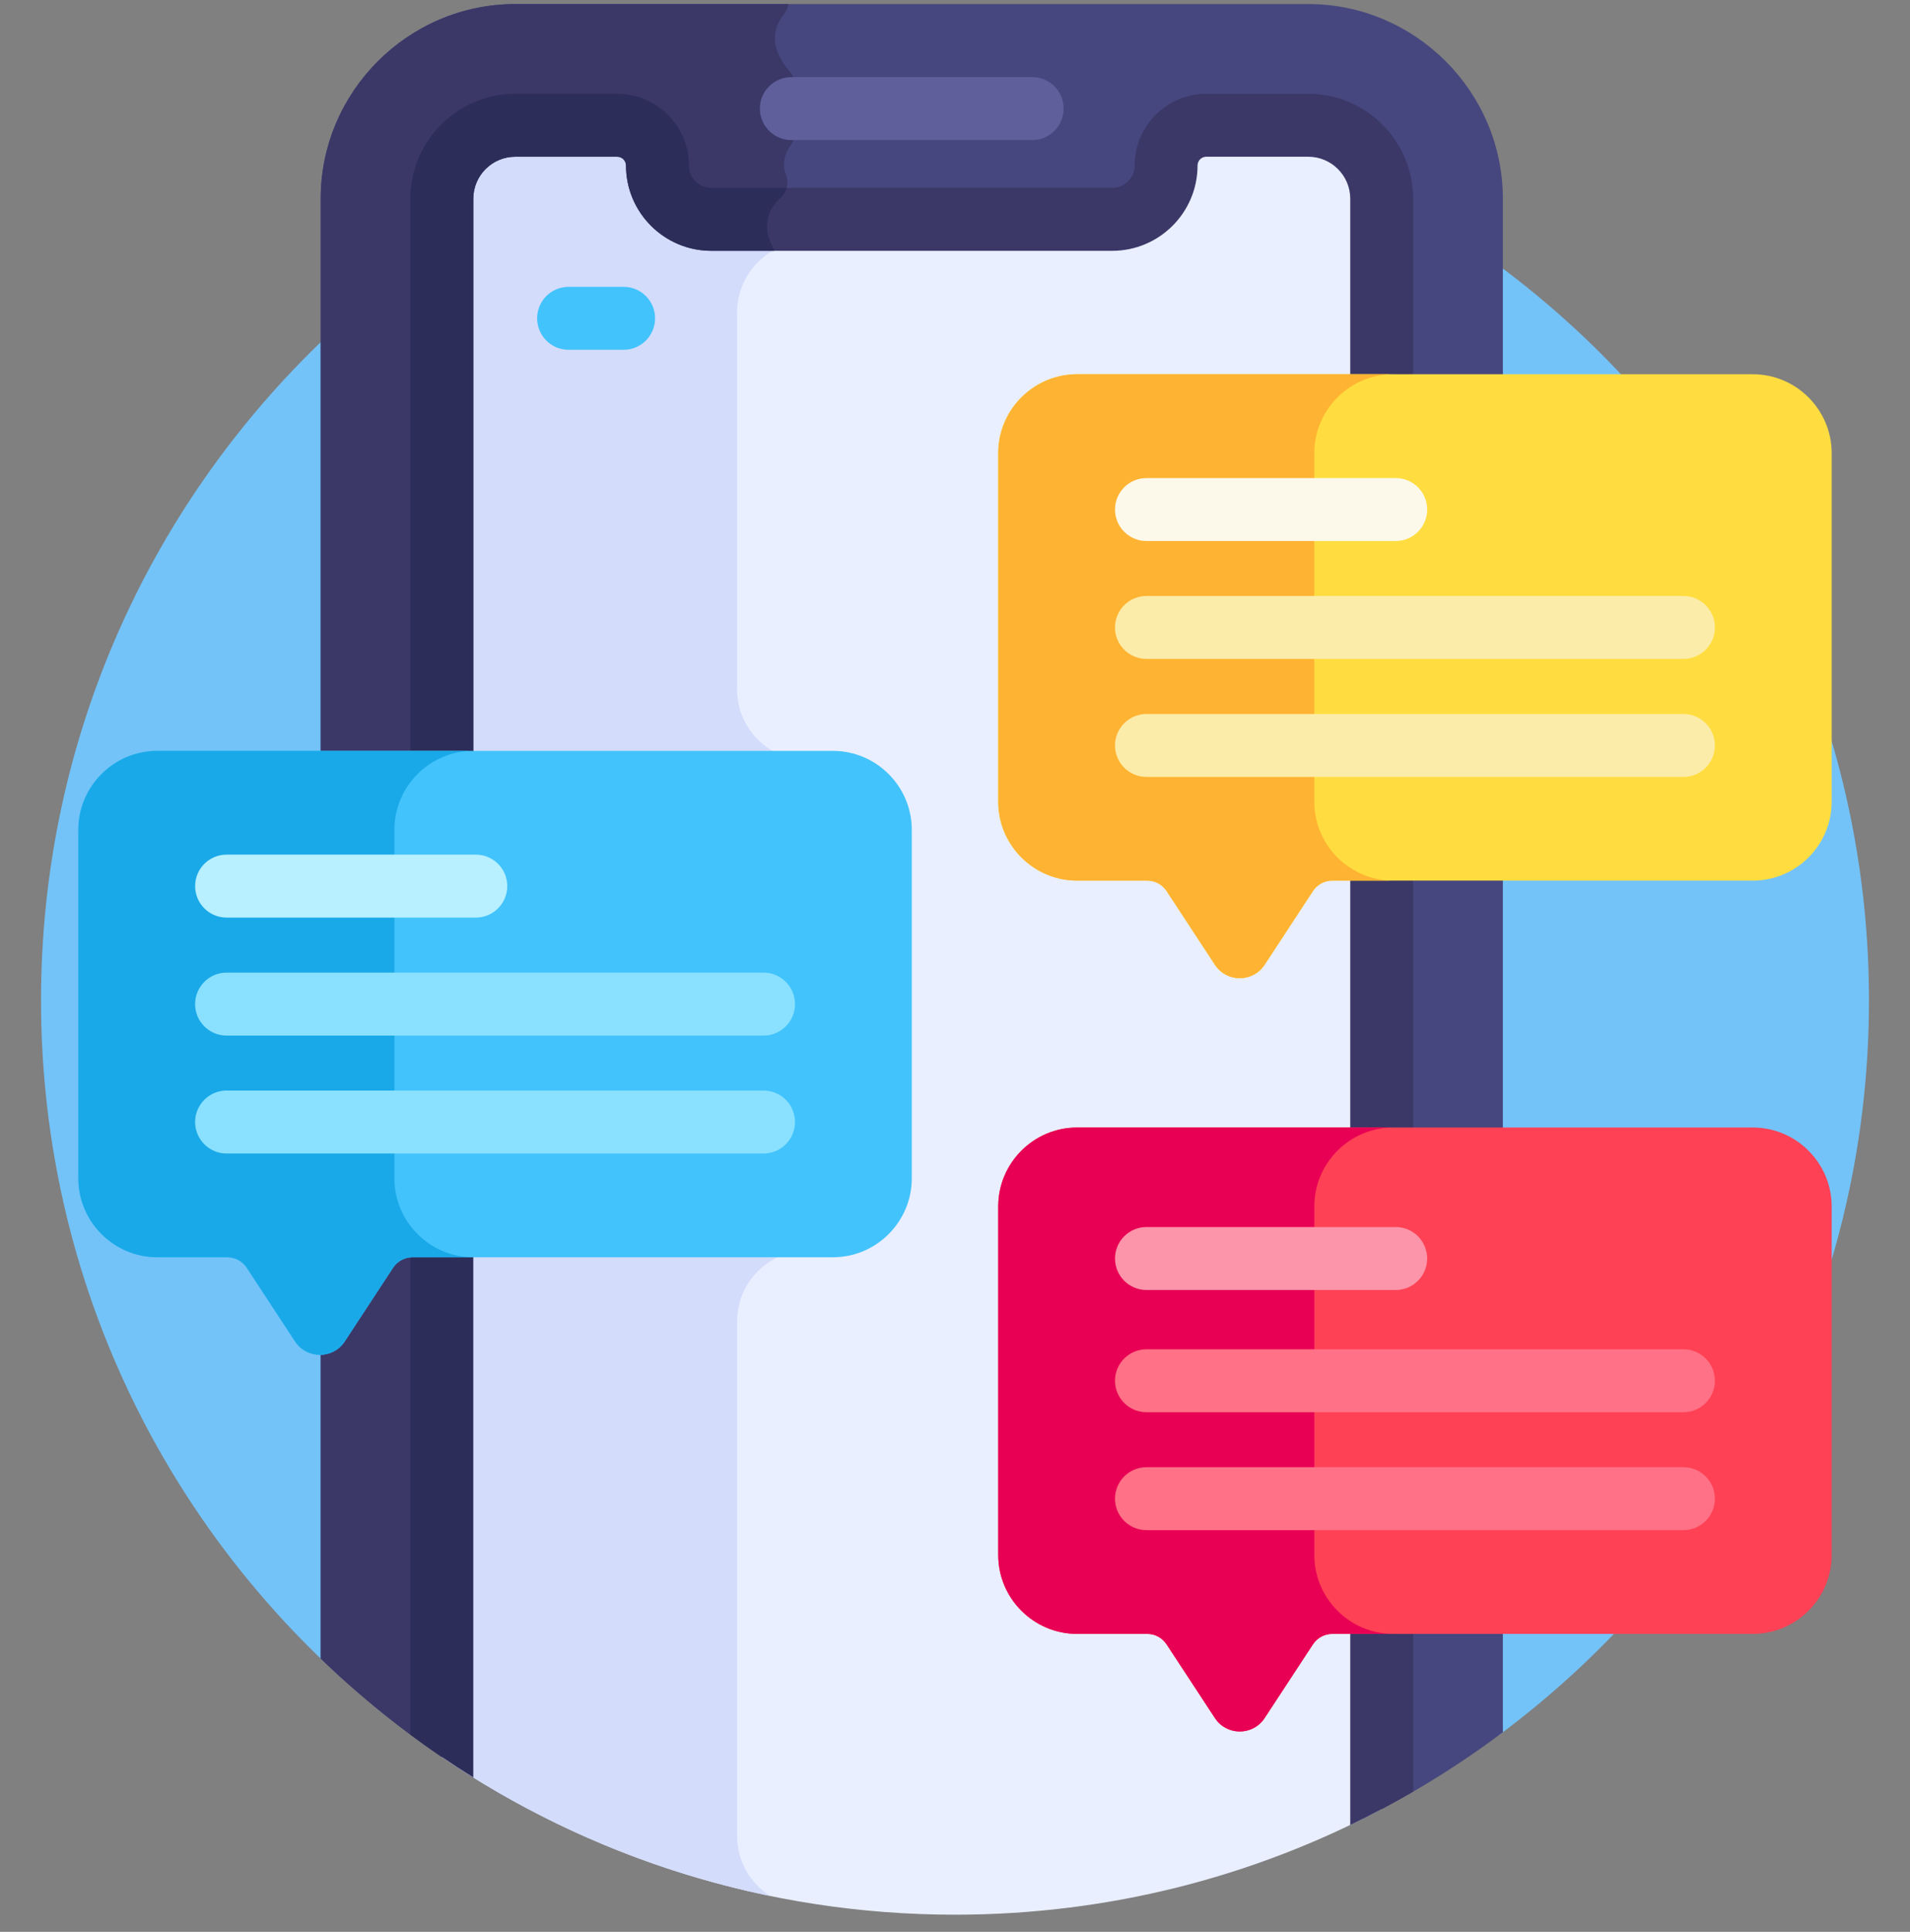 <svg width="90" height="91" viewBox="0 0 90 91" fill="none" xmlns="http://www.w3.org/2000/svg">
<rect x="0" y="0" width="90" height="91" fill="#808080" stroke="none"/>
<g clip-path="url(#clip0_7329_1887)">
<path d="M15.303 78.314L70.596 81.76C81.194 73.915 88.066 61.323 88.066 47.125C88.066 23.34 68.785 4.059 45 4.059C21.215 4.059 1.934 23.34 1.934 47.125C1.934 59.397 7.067 70.47 15.303 78.314Z" fill="#73C3F9"/>
<path d="M50.751 17.927H70.816V9.363C70.816 4.319 66.689 0.191 61.644 0.191H24.282C19.238 0.191 15.11 4.319 15.11 9.363V35.668H39.249C41.134 35.668 42.667 37.201 42.667 39.085V55.511C42.667 57.395 41.134 58.928 39.249 58.928C36.788 58.928 21.568 58.928 19.435 58.928C18.965 58.928 18.53 59.163 18.273 59.556L15.996 63.027C15.796 63.333 15.474 63.511 15.111 63.523V78.127C17.298 80.237 19.708 82.117 22.302 83.729V83.728L63.624 85.967C66.17 84.743 68.578 83.278 70.816 81.598V76.669H62.78C62.31 76.669 61.876 76.904 61.618 77.297L59.342 80.768C59.134 81.085 58.797 81.267 58.418 81.267C58.039 81.267 57.703 81.085 57.495 80.768L55.219 77.297C54.961 76.904 54.526 76.67 54.056 76.67H50.751C48.867 76.67 47.334 75.137 47.334 73.252V56.827C47.334 54.943 48.867 53.41 50.751 53.41H70.816V41.187H62.78C62.31 41.187 61.876 41.422 61.618 41.815L59.342 45.285C59.134 45.602 58.797 45.784 58.418 45.784C58.039 45.784 57.703 45.603 57.495 45.285L55.219 41.815C54.961 41.422 54.526 41.187 54.056 41.187H50.751C48.867 41.187 47.334 39.654 47.334 37.77V21.344C47.333 19.46 48.866 17.927 50.751 17.927Z" fill="#47477F"/>
<path d="M37.152 0.191H24.282C19.238 0.191 15.11 4.319 15.11 9.363V35.668H36.516V12.067C36.516 11.915 36.48 11.764 36.41 11.63C35.826 10.519 36.311 9.745 36.799 9.301C37.098 9.028 37.178 8.6 37.032 8.221C36.799 7.618 37.072 7.093 37.276 6.814C37.397 6.65 37.46 6.453 37.46 6.25V4.009C37.46 3.774 37.37 3.55 37.216 3.373C36.141 2.132 36.516 1.193 36.942 0.667C37.056 0.526 37.125 0.361 37.152 0.191Z" fill="#3B3868"/>
<path d="M36.516 58.93C31.311 58.93 21.149 58.93 19.435 58.93C18.965 58.93 18.53 59.164 18.273 59.557L15.996 63.028C15.795 63.335 15.474 63.513 15.11 63.525V78.129C17.298 80.238 19.708 82.118 22.302 83.731V83.73L36.516 84.5L36.516 58.93Z" fill="#3B3868"/>
<path d="M61.644 5.902H56.84C55.794 5.902 54.946 6.751 54.946 7.797C54.946 9.193 53.804 10.335 52.408 10.335H33.518C32.122 10.335 30.98 9.193 30.98 7.797C30.98 6.75 30.132 5.902 29.085 5.902H24.282C22.378 5.902 20.82 7.46 20.82 9.365V35.67H39.249C41.134 35.67 42.667 37.203 42.667 39.087V55.512C42.667 57.397 41.134 58.93 39.249 58.93C32.602 58.93 27.02 58.93 20.82 58.93V82.767C27.713 87.453 36.036 90.193 45 90.193C52.263 90.193 59.104 88.392 65.106 85.218V76.671H62.78C62.31 76.671 61.876 76.906 61.618 77.299L59.342 80.769C59.134 81.086 58.797 81.268 58.418 81.268C58.039 81.268 57.703 81.087 57.495 80.769L55.219 77.299C54.961 76.906 54.526 76.671 54.056 76.671H50.751C48.867 76.671 47.334 75.138 47.334 73.254V56.828C47.334 54.944 48.867 53.411 50.751 53.411H65.107V41.188H62.78C62.31 41.188 61.876 41.423 61.618 41.816L59.342 45.287C59.134 45.604 58.797 45.786 58.418 45.786C58.039 45.786 57.703 45.604 57.495 45.287L55.219 41.816C54.961 41.423 54.526 41.188 54.056 41.188H50.751C48.867 41.188 47.334 39.656 47.334 37.771V21.346C47.334 19.461 48.867 17.929 50.751 17.929H65.107V9.365C65.106 7.46 63.548 5.902 61.644 5.902Z" fill="#E9EFFF"/>
<path d="M34.734 86.496V62.233C34.734 60.555 35.989 59.159 37.606 58.93C31.666 58.93 26.502 58.93 20.82 58.93V82.768C25.417 85.892 30.65 88.15 36.285 89.309C35.355 88.714 34.734 87.675 34.734 86.496Z" fill="#D3DCFB"/>
<path d="M34.734 32.487V14.703C34.734 13.076 35.914 11.713 37.46 11.422V10.335H33.518C32.122 10.335 30.98 9.193 30.98 7.797C30.98 6.75 30.132 5.902 29.085 5.902H24.282C22.378 5.902 20.82 7.46 20.82 9.365V35.67H37.065C35.717 35.239 34.734 33.973 34.734 32.487Z" fill="#D3DCFB"/>
<path d="M20.82 37.15C20.001 37.15 19.337 36.487 19.337 35.668V9.363C19.337 6.636 21.555 4.418 24.282 4.418H29.086C30.948 4.418 32.463 5.933 32.463 7.795C32.463 8.377 32.936 8.85 33.518 8.85H52.409C52.99 8.85 53.464 8.377 53.464 7.795C53.464 5.933 54.979 4.418 56.841 4.418H61.644C64.371 4.418 66.589 6.636 66.589 9.363V17.927C66.589 18.745 65.925 19.409 65.107 19.409C64.288 19.409 63.624 18.745 63.624 17.927V9.363C63.624 8.271 62.736 7.383 61.644 7.383H56.841C56.614 7.383 56.429 7.568 56.429 7.795C56.429 10.012 54.625 11.815 52.408 11.815H33.518C31.301 11.815 29.497 10.012 29.497 7.795C29.497 7.568 29.313 7.383 29.085 7.383H24.282C23.19 7.383 22.302 8.271 22.302 9.363V35.668C22.302 36.487 21.639 37.15 20.82 37.15Z" fill="#3B3868"/>
<path d="M33.518 8.85C32.936 8.85 32.463 8.377 32.463 7.795C32.463 5.933 30.948 4.418 29.085 4.418H24.282C21.555 4.418 19.337 6.636 19.337 9.363V35.668C19.337 36.487 20.001 37.15 20.82 37.15C21.638 37.15 22.302 36.487 22.302 35.668V9.363C22.302 8.271 23.19 7.383 24.282 7.383H29.085C29.312 7.383 29.497 7.568 29.497 7.795C29.497 10.012 31.301 11.815 33.517 11.815H36.481C36.464 11.751 36.441 11.688 36.41 11.629C35.825 10.518 36.311 9.744 36.798 9.3C36.935 9.176 37.023 9.019 37.068 8.85H33.518Z" fill="#2D2D59"/>
<path d="M65.106 54.891C64.287 54.891 63.624 54.227 63.624 53.408V41.186C63.624 40.367 64.287 39.703 65.106 39.703C65.925 39.703 66.589 40.367 66.589 41.186V53.408C66.589 54.227 65.925 54.891 65.106 54.891Z" fill="#3B3868"/>
<path d="M22.302 83.728V58.928C22.302 58.109 21.639 57.445 20.82 57.445C20.001 57.445 19.337 58.109 19.337 58.928V81.712C20.295 82.424 21.285 83.096 22.302 83.728Z" fill="#2D2D59"/>
<path d="M65.106 75.188C64.287 75.188 63.624 75.851 63.624 76.67V85.967C64.635 85.482 65.624 84.957 66.589 84.396V76.67C66.589 75.851 65.925 75.188 65.106 75.188Z" fill="#3B3868"/>
<path d="M48.637 6.598H37.289C36.47 6.598 35.806 5.934 35.806 5.115C35.806 4.297 36.47 3.633 37.289 3.633H48.637C49.456 3.633 50.12 4.297 50.12 5.115C50.12 5.934 49.456 6.598 48.637 6.598Z" fill="#5F5F9B"/>
<path d="M82.595 17.629H50.75C48.708 17.629 47.037 19.3 47.037 21.343V37.768C47.037 39.811 48.708 41.482 50.75 41.482H54.056C54.424 41.482 54.768 41.667 54.97 41.975L57.247 45.447C57.8 46.29 59.036 46.29 59.59 45.447L61.866 41.975C62.068 41.667 62.412 41.482 62.78 41.482H82.595C84.638 41.482 86.309 39.811 86.309 37.768V21.342C86.308 19.3 84.637 17.629 82.595 17.629Z" fill="#FFDD40"/>
<path d="M39.249 35.371H7.405C5.362 35.371 3.691 37.042 3.691 39.085V55.51C3.691 57.553 5.363 59.224 7.405 59.224H10.71C11.079 59.224 11.423 59.41 11.625 59.718L13.901 63.189C14.454 64.032 15.691 64.032 16.244 63.189L18.52 59.718C18.723 59.41 19.066 59.224 19.435 59.224H39.249C41.292 59.224 42.963 57.553 42.963 55.51V39.084C42.963 37.042 41.292 35.371 39.249 35.371Z" fill="#42C3FC"/>
<path d="M82.595 53.113H50.75C48.708 53.113 47.037 54.784 47.037 56.827V73.252C47.037 75.295 48.708 76.966 50.75 76.966H54.056C54.424 76.966 54.768 77.152 54.97 77.46L57.247 80.931C57.8 81.774 59.036 81.774 59.59 80.931L61.866 77.46C62.068 77.152 62.412 76.966 62.78 76.966H82.595C84.638 76.966 86.309 75.295 86.309 73.252V56.827C86.308 54.784 84.637 53.113 82.595 53.113Z" fill="#FF4155"/>
<path d="M61.931 37.768V21.343C61.931 19.3 63.602 17.629 65.644 17.629H50.75C48.708 17.629 47.037 19.3 47.037 21.343V37.768C47.037 39.811 48.708 41.482 50.75 41.482H54.056C54.424 41.482 54.768 41.667 54.97 41.975L57.247 45.447C57.8 46.29 59.036 46.29 59.59 45.447L61.866 41.975C62.068 41.667 62.412 41.482 62.78 41.482H65.645C63.602 41.482 61.931 39.811 61.931 37.768Z" fill="#FFB332"/>
<path d="M18.585 55.51V39.085C18.585 37.042 20.257 35.371 22.299 35.371H7.405C5.362 35.371 3.691 37.042 3.691 39.085V55.51C3.691 57.553 5.363 59.224 7.405 59.224H10.71C11.079 59.224 11.423 59.41 11.625 59.718L13.901 63.189C14.454 64.032 15.691 64.032 16.244 63.189L18.52 59.718C18.723 59.41 19.066 59.224 19.435 59.224H22.299C20.257 59.224 18.585 57.553 18.585 55.51Z" fill="#1AA9E8"/>
<path d="M61.931 73.252V56.827C61.931 54.784 63.602 53.113 65.644 53.113H50.75C48.708 53.113 47.037 54.784 47.037 56.827V73.252C47.037 75.295 48.708 76.966 50.75 76.966H54.056C54.424 76.966 54.768 77.152 54.97 77.46L57.247 80.931C57.8 81.774 59.036 81.774 59.59 80.931L61.866 77.46C62.068 77.152 62.412 76.966 62.78 76.966H65.645C63.602 76.966 61.931 75.295 61.931 73.252Z" fill="#E80054"/>
<path d="M29.385 16.477H26.793C25.974 16.477 25.31 15.813 25.31 14.994C25.31 14.175 25.974 13.512 26.793 13.512H29.385C30.203 13.512 30.867 14.175 30.867 14.994C30.867 15.813 30.203 16.477 29.385 16.477Z" fill="#42C3FC"/>
<path d="M65.766 25.485H54.022C53.203 25.485 52.54 24.821 52.54 24.002C52.54 23.183 53.203 22.52 54.022 22.52H65.766C66.585 22.52 67.249 23.183 67.249 24.002C67.249 24.821 66.585 25.485 65.766 25.485Z" fill="#FCF9EB"/>
<path d="M79.323 31.039H54.022C53.203 31.039 52.539 30.375 52.539 29.557C52.539 28.738 53.203 28.074 54.022 28.074H79.323C80.142 28.074 80.806 28.738 80.806 29.557C80.806 30.375 80.142 31.039 79.323 31.039Z" fill="#FCECA9"/>
<path d="M79.323 36.598H54.022C53.203 36.598 52.539 35.934 52.539 35.115C52.539 34.297 53.203 33.633 54.022 33.633H79.323C80.142 33.633 80.806 34.297 80.806 35.115C80.806 35.934 80.142 36.598 79.323 36.598Z" fill="#FCECA9"/>
<path d="M22.421 43.223H10.676C9.858 43.223 9.194 42.559 9.194 41.74C9.194 40.922 9.858 40.258 10.676 40.258H22.421C23.239 40.258 23.903 40.922 23.903 41.74C23.903 42.559 23.239 43.223 22.421 43.223Z" fill="#B8F0FF"/>
<path d="M35.978 48.782H10.676C9.858 48.782 9.194 48.118 9.194 47.299C9.194 46.48 9.858 45.816 10.676 45.816H35.978C36.797 45.816 37.46 46.48 37.46 47.299C37.46 48.118 36.797 48.782 35.978 48.782Z" fill="#8AE1FF"/>
<path d="M35.978 54.336H10.676C9.858 54.336 9.194 53.672 9.194 52.854C9.194 52.035 9.858 51.371 10.676 51.371H35.978C36.797 51.371 37.46 52.035 37.46 52.854C37.46 53.672 36.797 54.336 35.978 54.336Z" fill="#8AE1FF"/>
<path d="M65.766 60.766H54.022C53.203 60.766 52.54 60.102 52.54 59.283C52.54 58.465 53.203 57.801 54.022 57.801H65.766C66.585 57.801 67.249 58.465 67.249 59.283C67.249 60.102 66.585 60.766 65.766 60.766Z" fill="#FC95A9"/>
<path d="M79.323 66.524H54.022C53.203 66.524 52.539 65.86 52.539 65.041C52.539 64.222 53.203 63.559 54.022 63.559H79.323C80.142 63.559 80.806 64.222 80.806 65.041C80.806 65.86 80.142 66.524 79.323 66.524Z" fill="#FF7186"/>
<path d="M79.323 72.078H54.022C53.203 72.078 52.539 71.415 52.539 70.596C52.539 69.777 53.203 69.113 54.022 69.113H79.323C80.142 69.113 80.806 69.777 80.806 70.596C80.806 71.415 80.142 72.078 79.323 72.078Z" fill="#FF7186"/>
</g>
<defs>
<clipPath id="clip0_7329_1887">
<rect width="90" height="90" fill="white" transform="translate(0 0.191)"/>
</clipPath>
</defs>
</svg>
